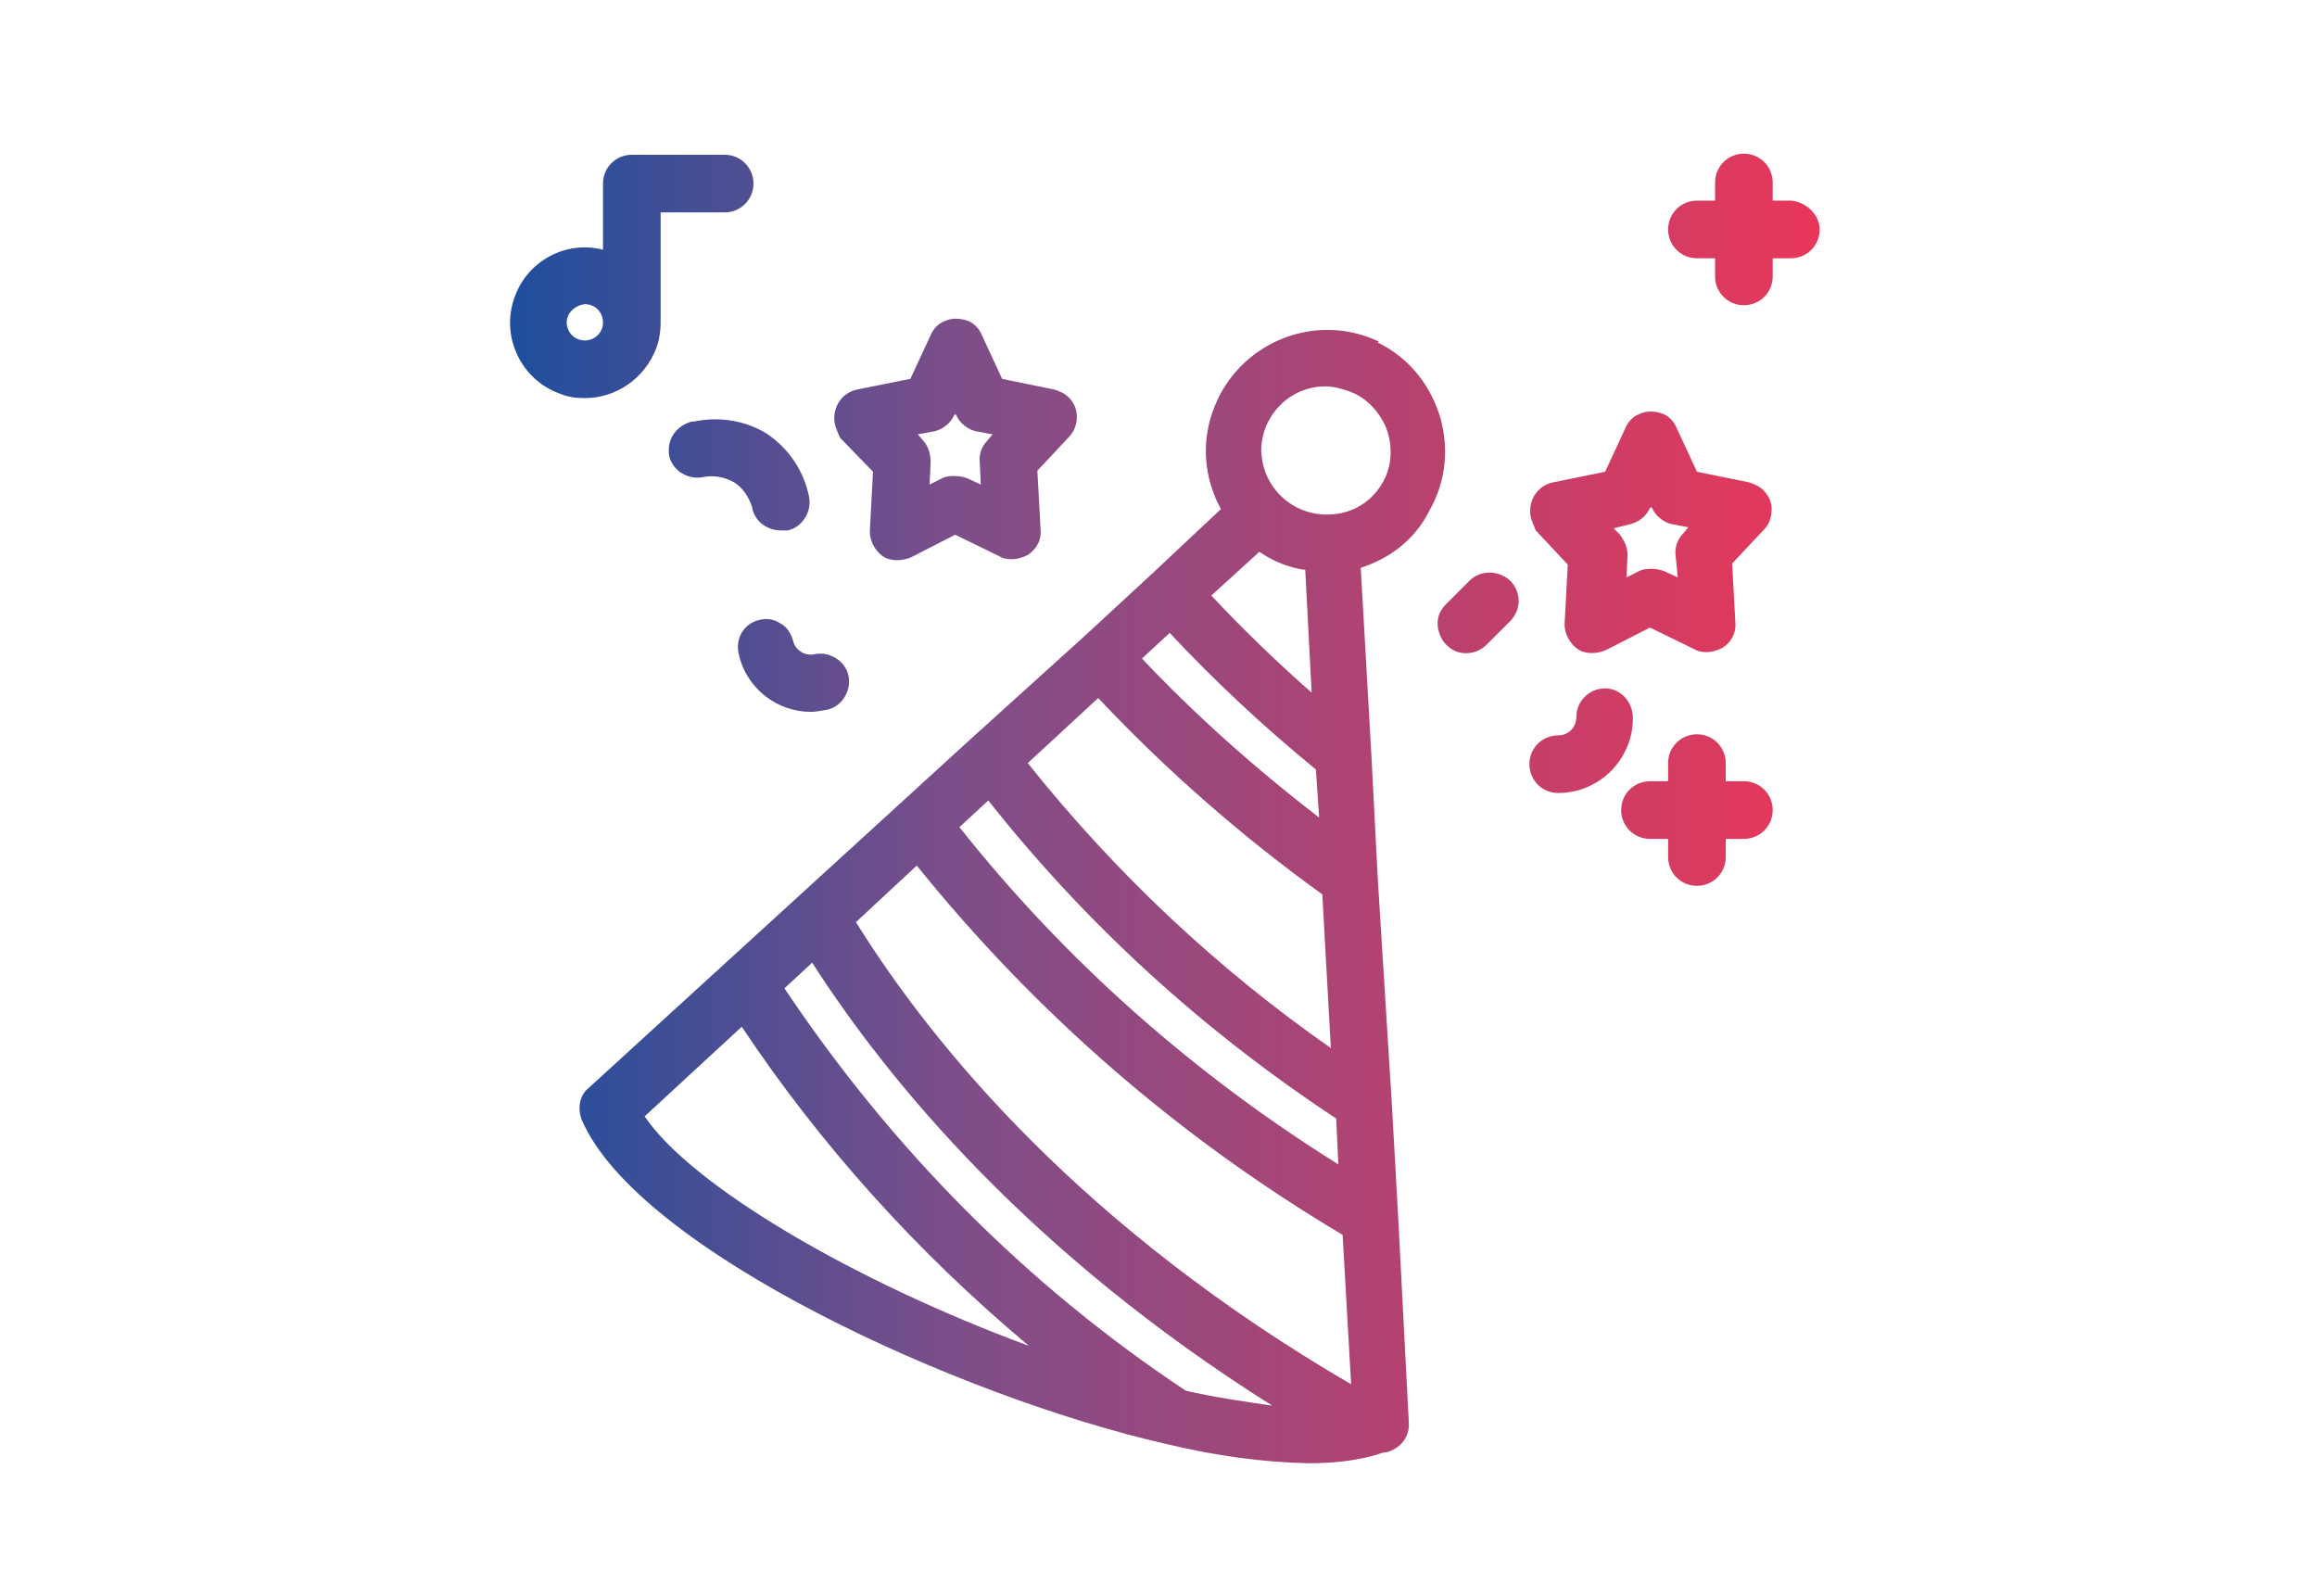 <?xml version="1.0" encoding="UTF-8"?>
<svg xmlns="http://www.w3.org/2000/svg" xmlns:xlink="http://www.w3.org/1999/xlink" version="1.1" id="Ebene_1" x="0px" y="0px" viewBox="0 0 217.1 149.5" style="enable-background:new 0 0 217.1 149.5;" xml:space="preserve">
<style type="text/css">
	.st0{fill:url(#SVGID_1_);}
</style>
<linearGradient id="SVGID_1_" gradientUnits="userSpaceOnUse" x1="47.74" y1="75.817" x2="170.458" y2="75.817">
	<stop offset="0" style="stop-color:#1E4E9D"></stop>
	<stop offset="0.341" style="stop-color:#7D4E89"></stop>
	<stop offset="1" style="stop-color:#E83759"></stop>
</linearGradient>
<path class="st0" d="M170.5,21.5c0,1.5-1.2,2.7-2.7,2.7h-1.7v1.7c0,1.5-1.2,2.7-2.7,2.7s-2.7-1.2-2.7-2.7v-1.7h-1.7  c-1.5,0-2.7-1.2-2.7-2.7s1.2-2.7,2.7-2.7h1.7v-1.7c0-1.5,1.2-2.7,2.7-2.7s2.7,1.2,2.7,2.7v1.7h1.7C169.2,18.9,170.5,20.1,170.5,21.5  z M78.2,39.6c-0.2-1.5,0.7-2.8,2.1-3.1l5-1l1.9-4.1c0.2-0.5,0.7-1.1,1.3-1.3c0.6-0.3,1.3-0.3,2-0.1c0.7,0.2,1.2,0.7,1.5,1.4l1.9,4.1  l4.9,1c0.3,0.1,0.9,0.3,1.3,0.7c1,0.9,1.1,2.6,0.1,3.7l-3,3.2l0.3,5.5c0.1,0.9-0.3,1.8-1.2,2.4c-0.6,0.3-1.1,0.4-1.5,0.4  c-0.5,0-0.9-0.1-1.2-0.3l-4.1-2l-4.1,2.1c-0.9,0.4-2,0.4-2.7-0.1c-0.7-0.5-1.2-1.4-1.2-2.3l0.3-5.6l-3.1-3.2  C78.5,40.5,78.3,40.1,78.2,39.6z M92.5,41.3l0.5-0.6l-1.6-0.3c-0.8-0.2-1.5-0.8-1.8-1.5l-0.1-0.1l-0.1,0.1c-0.3,0.7-1,1.3-1.8,1.5  L86,40.7l0.6,0.7c0.4,0.5,0.6,1.2,0.6,1.9l-0.1,2.1l1.2-0.6c0.4-0.2,0.8-0.2,1.2-0.2c0.4,0,0.8,0.1,1.1,0.2l1.3,0.6l-0.1-2.1  C91.7,42.6,92,41.8,92.5,41.3z M65,39.5l-0.2,0c-0.7,0.2-1.3,0.6-1.7,1.2c-0.4,0.6-0.5,1.3-0.4,2c0.3,1.4,1.8,2.3,3.2,2  c1-0.2,2,0,2.9,0.5c0.8,0.5,1.4,1.4,1.7,2.4l0,0.1c0.3,1.2,1.4,2,2.7,2h0.5l0.1,0c1.4-0.3,2.3-1.8,2-3.2c-0.5-2.4-1.9-4.5-4-5.9  C69.8,39.4,67.4,39,65,39.5z M74.3,60c-0.2-0.7-0.6-1.3-1.2-1.6c-0.6-0.4-1.3-0.5-2-0.3c-1.3,0.3-2.2,1.6-1.9,3.1  c0.7,3.3,3.6,5.5,6.8,5.5c0.4,0,0.9-0.1,1.5-0.2c1.4-0.3,2.3-1.8,2-3.2c-0.3-1.4-1.8-2.3-3.2-2l0,0C75.4,61.5,74.5,60.9,74.3,60z   M163.4,73.2h-1.7v-1.7c0-1.5-1.2-2.7-2.7-2.7c-1.5,0-2.7,1.2-2.7,2.7v1.7h-1.7c-1.5,0-2.7,1.2-2.7,2.7s1.2,2.7,2.7,2.7h1.7v1.7  c0,1.5,1.2,2.7,2.7,2.7c1.5,0,2.7-1.2,2.7-2.7v-1.7h1.7c1.5,0,2.7-1.2,2.7-2.7S164.9,73.2,163.4,73.2z M137.7,54.4l-2.2,2.2  c-0.5,0.5-0.8,1.1-0.8,1.8c0,0.7,0.3,1.5,0.8,2c0.5,0.5,1.1,0.8,1.8,0.8c0,0,0,0,0.1,0c0.7,0,1.4-0.3,1.9-0.8l2.2-2.2  c0.5-0.5,0.8-1.2,0.8-1.9s-0.3-1.4-0.8-1.9C140.4,53.4,138.7,53.4,137.7,54.4z M127.5,53.2l1,17.6l0.6,11.6l1.3,20.8l0.6,10.7  l1,19.3c0.1,1.2-0.5,2.2-1.6,2.7c-0.2,0.1-0.5,0.2-0.8,0.2c-0.2,0.1-0.4,0.1-0.6,0.2c-2.1,0.6-4.2,0.8-6.4,0.8  c-4.4-0.1-8.7-0.7-13.3-1.8c-19.4-4.4-49.6-18.2-54.8-30.4c-0.4-1.1-0.2-2.3,0.7-3L91,69.2l10.4-9.4l6.5-6l6.5-6.1  c-1.6-2.9-1.9-6.4-0.6-9.6c2.3-5.8,8.9-8.7,14.7-6.4l0.7,0.3l-0.1,0.1c2.9,1.4,5,4,5.9,7.2v0c0.8,3,0.4,6-1.1,8.6  C132.6,50.5,130.3,52.3,127.5,53.2z M76.1,90.2l-2.6,2.4c10.1,15.1,22.7,27.8,37.6,37.7c2.6,0.6,5.3,1,8.1,1.4  C96.5,117.4,83.3,101.4,76.1,90.2z M126.6,129.7l-0.8-14c-15.3-9.1-28.7-20.7-39.9-34.6l-5.7,5.3C87.6,98.3,101.7,115.2,126.6,129.7  z M124.7,98.2l-0.8-14.4c-7.5-5.4-14.6-11.6-21-18.4l-6.6,6.1C104.6,81.9,114.1,90.8,124.7,98.2z M124.7,48.2  c2.3-0.1,4.3-1.5,5.2-3.7c0.6-1.5,0.5-3.2-0.1-4.6c-0.7-1.5-1.9-2.7-3.3-3.2c-0.8-0.3-1.6-0.5-2.3-0.5c-2.4,0-4.6,1.4-5.6,3.8  c-0.3,0.8-0.5,1.8-0.4,2.6C118.5,46,121.4,48.4,124.7,48.2z M118,51.7l-4.5,4.1c2.9,3.1,6,6.1,9.4,9.1l-0.6-11.5  C120.8,53.2,119.3,52.6,118,51.7z M123.3,72.1c-5-4.1-9.5-8.3-13.7-12.8l-2.6,2.4c4.9,5.2,10.5,10.2,16.6,14.9L123.3,72.1z   M125.4,109.1l-0.2-4.3c-12.6-8.3-23.5-18.3-32.6-29.8l-2.7,2.5C99.8,90,111.8,100.6,125.4,109.1z M69.5,96.2l-9.1,8.4  c4.4,6.5,19.5,15.4,36,21.5C85.9,117.3,76.9,107.3,69.5,96.2z M143.4,48.3c-0.2-1.5,0.7-2.8,2.1-3.1l4.9-1l1.9-4.1  c0.2-0.5,0.7-1.1,1.3-1.3c0.6-0.3,1.3-0.3,2-0.1c0.7,0.2,1.2,0.7,1.5,1.4l1.9,4.1l4.9,1c0.3,0.1,0.9,0.3,1.3,0.7  c0.5,0.5,0.8,1.1,0.8,1.8c0,0.7-0.2,1.4-0.7,1.9l-3,3.2l0.3,5.5c0.1,0.9-0.3,1.8-1.2,2.4c-0.6,0.3-1.1,0.4-1.5,0.4  c-0.5,0-0.9-0.1-1.2-0.3l-4.1-2l-4.1,2.1c-0.9,0.4-2,0.4-2.7-0.1c-0.7-0.5-1.2-1.4-1.2-2.3l0.3-5.6l-3-3.2  C143.7,49.2,143.5,48.8,143.4,48.3z M157.7,50l0.5-0.6l-1.6-0.3c-0.8-0.2-1.5-0.8-1.8-1.5l-0.1-0.1l-0.1,0.1c-0.3,0.7-1,1.3-1.8,1.5  l-1.6,0.4l0.6,0.6c0.4,0.6,0.7,1.2,0.7,1.9l-0.1,2.1l1.2-0.6c0.4-0.2,0.8-0.2,1.2-0.2c0.4,0,0.8,0.1,1.1,0.2l1.3,0.6L157,52  C156.9,51.3,157.2,50.5,157.7,50z M150.4,64.5c-1.5,0-2.7,1.2-2.7,2.7c0,0.9-0.7,1.7-1.7,1.7c-1.5,0-2.7,1.2-2.7,2.7  s1.2,2.7,2.7,2.7c3.9,0,7-3.2,7-7C153,65.7,151.8,64.5,150.4,64.5z M54.8,37.3c-0.8,0-1.6-0.1-2.3-0.4c-3.7-1.3-5.6-5.4-4.3-9  c1.2-3.5,4.9-5.4,8.3-4.5v-6.2c0-1.5,1.2-2.7,2.7-2.7h8.7c1.5,0,2.7,1.2,2.7,2.7s-1.2,2.7-2.7,2.7h-6v10.4c0,0.6-0.1,1.5-0.4,2.3  C60.4,35.5,57.7,37.3,54.8,37.3z M53.1,30.2c0,0.9,0.7,1.7,1.7,1.7c0.9,0,1.7-0.7,1.7-1.7c0-0.9-0.7-1.7-1.7-1.7  C53.9,28.6,53.1,29.3,53.1,30.2z"></path>
</svg>
